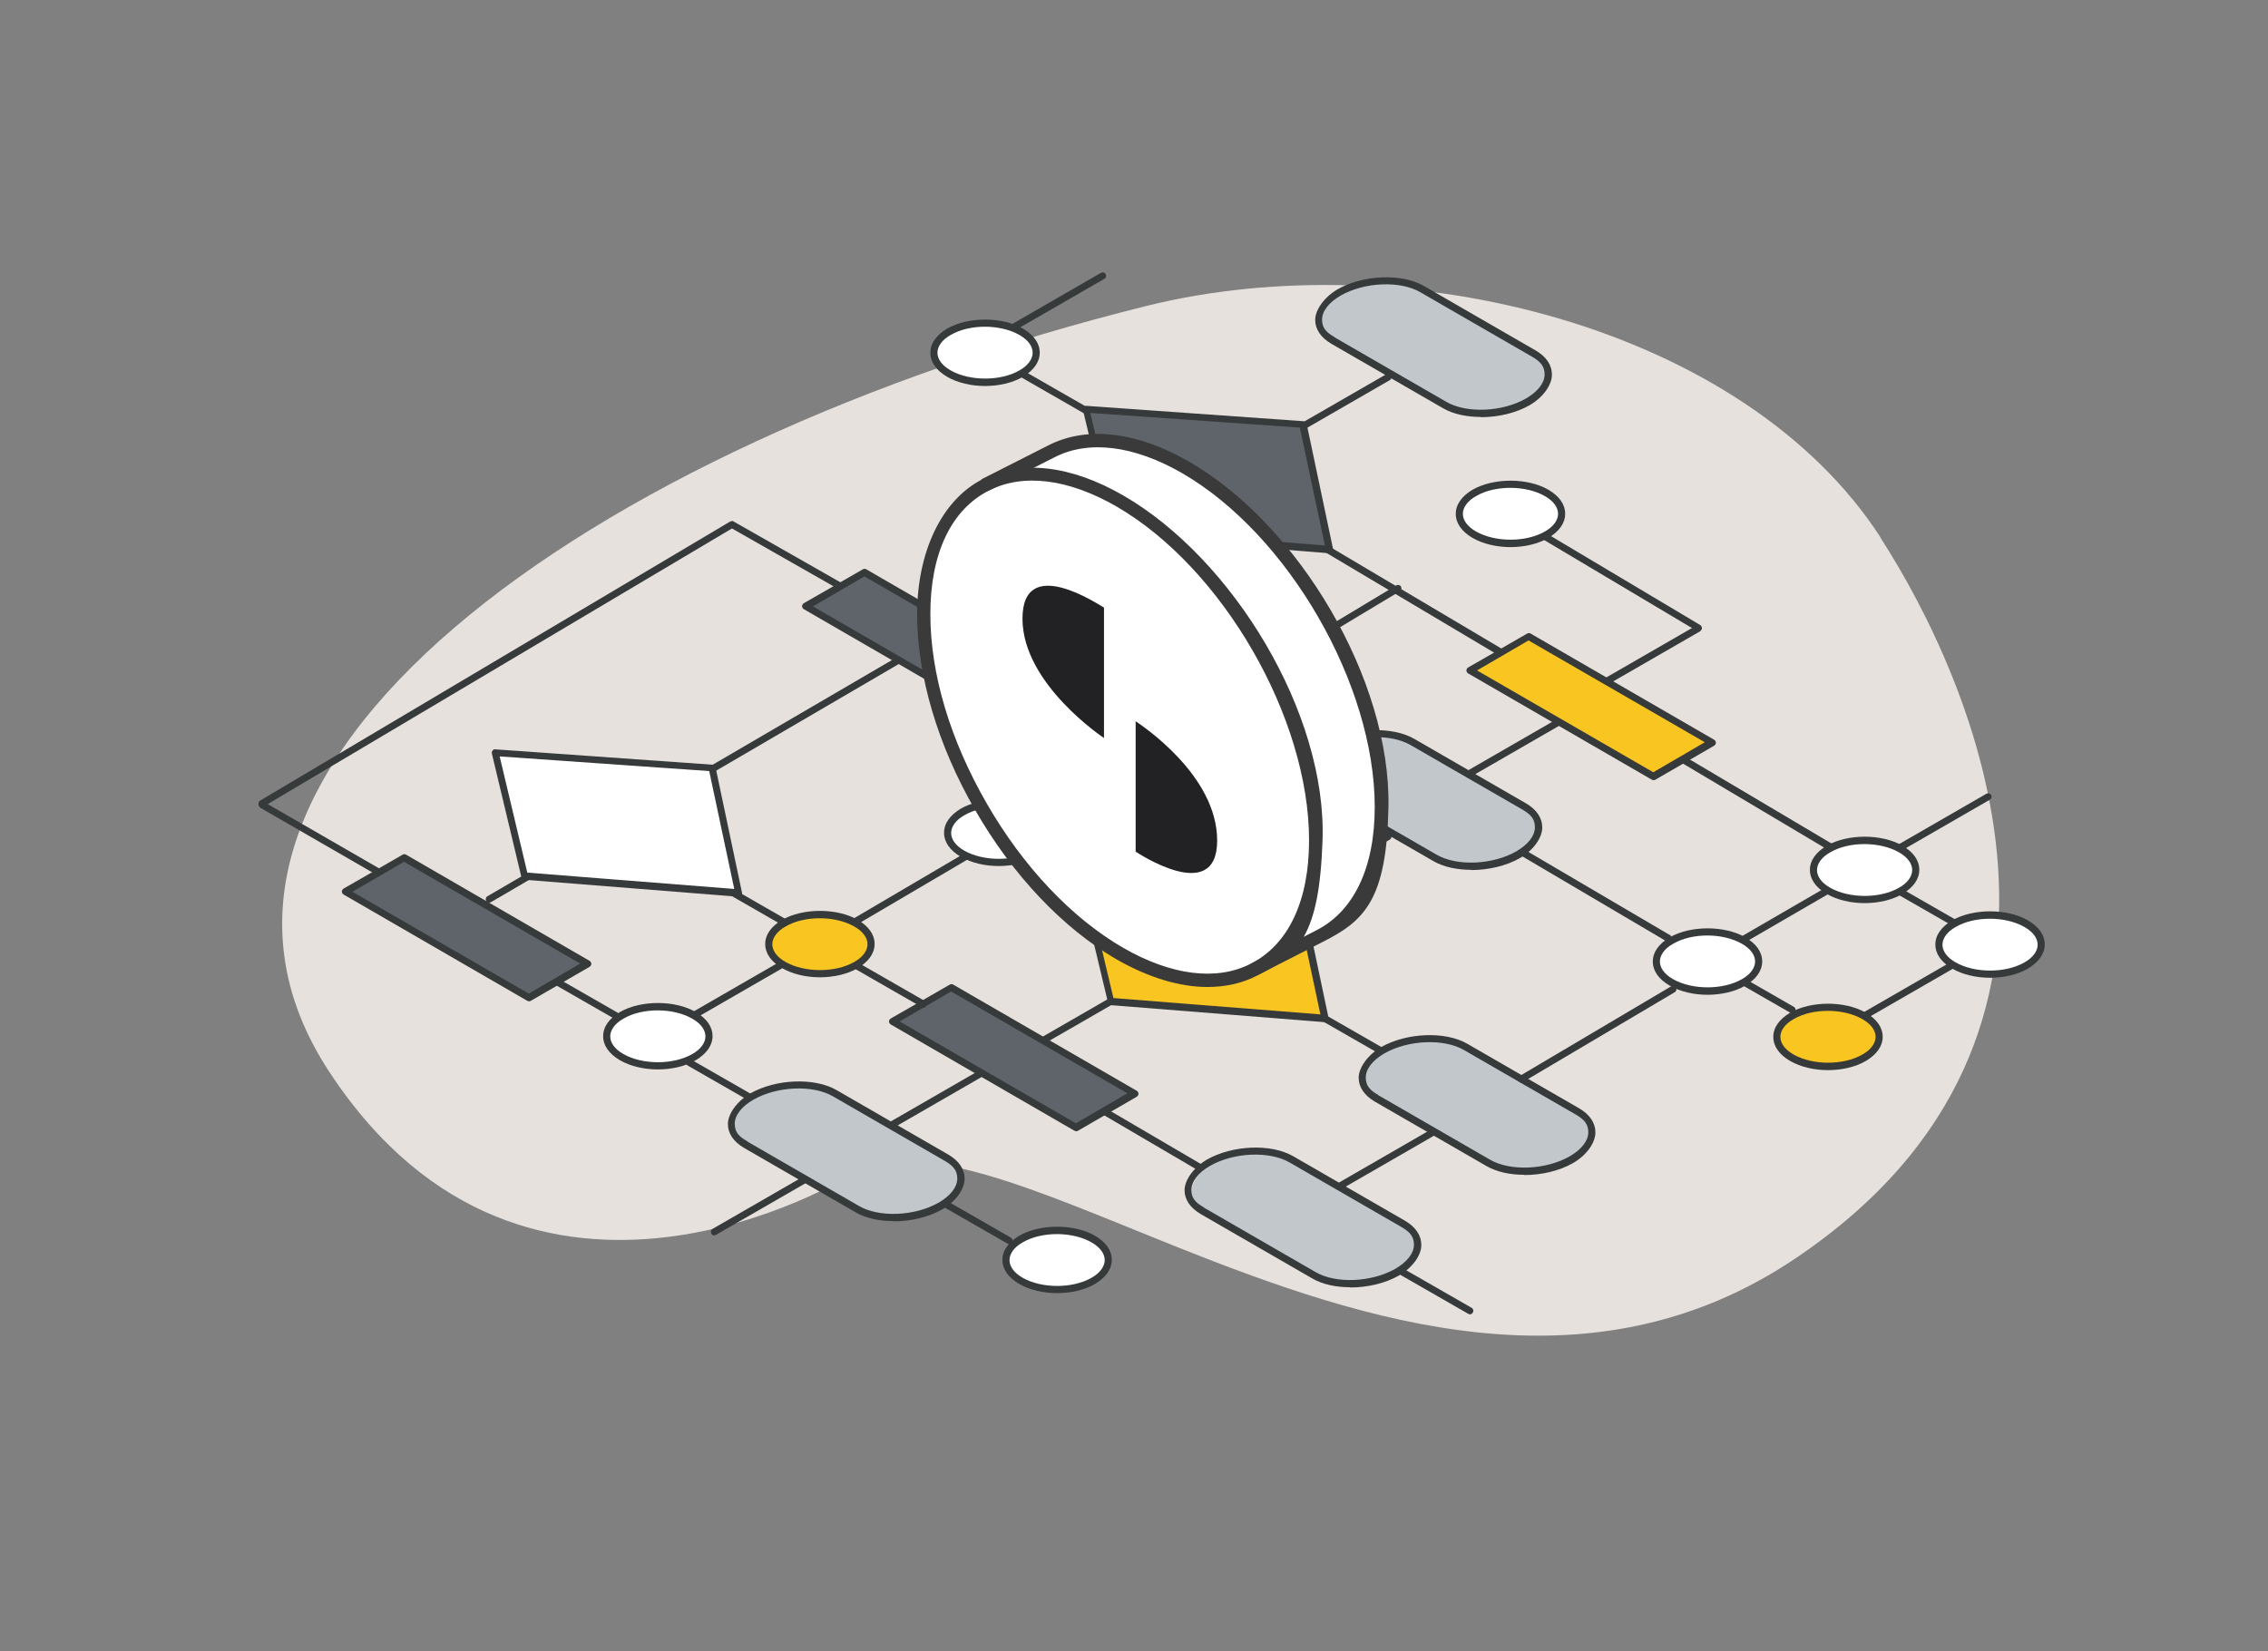 <?xml version="1.0" encoding="UTF-8"?>
<svg xmlns="http://www.w3.org/2000/svg" version="1.1" viewBox="0 0 960 699">
  <rect x="0" y="0" width="960" height="699" fill="#808080" stroke="none"/>
  <defs>
    <style>
      .cls-1 {
        fill: #c2c7cc;
      }

      .cls-2 {
        fill: #e7e1dd;
      }

      .cls-3 {
        fill: #3a3a3a;
      }

      .cls-4 {
        fill: #222123;
      }

      .cls-5 {
        fill: #fff;
      }

      .cls-6 {
        fill: #373a3a;
      }

      .cls-7 {
        fill: #f9c521;
      }

      .cls-8 {
        fill: #5f646b;
      }
    </style>
  </defs>
  <!-- Generator: Adobe Illustrator 28.6.0, SVG Export Plug-In . SVG Version: 1.2.0 Build 709)  -->
  <g>
    <g id="Ebene_1">
      <path class="cls-2" d="M795.9,227.5c38.9,60.2,105.8,209.5-35.5,304.9-87.3,59.1-183.3,26.9-262.1-4.5-60-24-110-47.5-138.5-30.4,0,0-135.9,84.6-220.3-43.6C55.1,325.9,249.7,188,485.3,129.5c109.7-27.2,253.1,9,310.7,98"/>
      <g>
        <path class="cls-6" d="M441.5,442c-.5,0-1-.3-1.3-.8-.4-.7-.2-1.6.5-2l28.8-16.6c.7-.4,1.6-.2,2,.5s.2,1.6-.5,2l-28.8,16.6c-.2.1-.5.2-.7.2h0Z"/>
        <path class="cls-6" d="M377,478c-.5,0-1-.3-1.3-.8-.4-.7-.2-1.6.5-2l38.5-22.2c.7-.4,1.6-.2,2,.5s.2,1.6-.5,2l-38.5,22.2c-.2.1-.5.2-.7.2h0Z"/>
        <path class="cls-6" d="M302.4,523c-.5,0-1-.3-1.3-.8-.4-.7-.2-1.6.5-2l38.5-22.2c.7-.4,1.6-.2,2,.5s.2,1.6-.5,2l-38.5,22.2c-.2.1-.5.2-.7.2h0Z"/>
        <path class="cls-6" d="M803.1,361c-.5,0-1-.3-1.3-.8-.4-.7-.2-1.6.5-2l38.5-22.2c.7-.4,1.6-.2,2,.5s.2,1.6-.5,2l-38.5,22.2c-.2.1-.5.2-.7.2h0Z"/>
        <path class="cls-6" d="M428.3,140.5c-.5,0-1-.3-1.3-.8-.4-.7-.2-1.6.5-2l38.5-22.2c.7-.4,1.6-.2,2,.5s.2,1.6-.5,2l-38.5,22.2c-.2.1-.5.2-.7.2h0Z"/>
        <path class="cls-6" d="M549.1,183.4c-.5,0-1-.3-1.3-.8-.4-.7-.2-1.6.5-2l38.5-22.2c.7-.4,1.6-.2,2,.5s.2,1.6-.5,2l-38.5,22.2c-.2.1-.5.2-.7.2h0Z"/>
        <path class="cls-6" d="M291.7,432.5c-.5,0-1-.3-1.3-.8-.4-.7-.2-1.6.5-2l38.5-22.2c.7-.4,1.6-.2,2,.5s.2,1.6-.5,2l-38.5,22.2c-.2.1-.5.2-.7.2h0Z"/>
        <path class="cls-6" d="M362.3,391.5c-.5,0-1-.3-1.3-.8-.4-.7-.2-1.6.5-2l46.1-27.1c.7-.4,1.6-.2,2,.5s.2,1.6-.5,2l-46.1,27.1c-.2.1-.5.2-.7.2h0Z"/>
        <path class="cls-6" d="M537.4,283.3c-.5,0-1-.3-1.3-.8-.4-.7-.2-1.6.5-2l54.4-32.7c.7-.4,1.6-.2,2,.5s.2,1.6-.5,2l-54.4,32.7c-.2.1-.5.2-.7.2h0Z"/>
        <path class="cls-6" d="M207.1,382.2c-.5,0-1-.3-1.3-.8-.4-.7-.2-1.6.5-2l220.4-128.7c.7-.4,1.6-.2,2,.5s.2,1.6-.5,2l-220.4,128.7c-.2.1-.5.2-.7.2h0Z"/>
        <path class="cls-6" d="M110.9,341.7c-.5,0-1-.3-1.3-.8-.4-.7-.2-1.6.5-2l198.9-118.1c.7-.4,1.6-.2,2,.5s.2,1.6-.5,2l-198.9,118.1c-.2.1-.5.2-.7.2h0Z"/>
        <path class="cls-6" d="M320.1,467.5c-.3,0-.5,0-.7-.2l-28.4-16.3c-.7-.4-1-1.3-.5-2,.4-.7,1.3-1,2-.5l28.4,16.3c.7.4,1,1.3.5,2-.3.5-.8.8-1.3.8h0Z"/>
        <path class="cls-6" d="M587.2,447.8c-.3,0-.5,0-.7-.2l-28.4-16.3c-.7-.4-1-1.3-.5-2,.4-.7,1.3-1,2-.5l28.4,16.3c.7.4,1,1.3.5,2-.3.5-.8.8-1.3.8h0Z"/>
        <path class="cls-6" d="M427.1,526.6c-.3,0-.5,0-.7-.2l-28.4-16.3c-.7-.4-1-1.3-.5-2,.4-.7,1.3-1,2-.5l28.4,16.3c.7.4,1,1.3.5,2-.3.5-.8.8-1.3.8h0Z"/>
        <path class="cls-6" d="M356,249.8c-.3,0-.5,0-.7-.2l-46-26.2c-.7-.4-1-1.3-.5-2,.4-.7,1.3-1,2-.5l46,26.2c.7.4,1,1.3.5,2-.3.5-.8.8-1.3.8h0Z"/>
        <path class="cls-6" d="M459.4,175.1c-.3,0-.5,0-.7-.2l-28.4-16.3c-.7-.4-1-1.3-.5-2,.4-.7,1.3-1,2-.5l28.4,16.3c.7.4,1,1.3.5,2-.3.5-.8.8-1.3.8h0Z"/>
        <path class="cls-6" d="M331.5,391.6c-.3,0-.5,0-.7-.2l-28.4-16.3c-.7-.4-1-1.3-.5-2,.4-.7,1.3-1,2-.5l28.4,16.3c.7.4,1,1.3.5,2-.3.5-.8.8-1.3.8h0Z"/>
        <path class="cls-6" d="M507.8,495.6c-.3,0-.5,0-.7-.2l-40.1-23.5c-.7-.4-1-1.3-.5-2,.4-.7,1.3-1,2-.5l40.1,23.5c.7.4,1,1.3.5,2-.3.5-.8.8-1.3.8h0Z"/>
        <path class="cls-6" d="M264.5,433.6c-.3,0-.5,0-.7-.2l-28.4-16.3c-.7-.4-1-1.3-.5-2,.4-.7,1.3-1,2-.5l28.4,16.3c.7.4,1,1.3.5,2-.3.5-.8.8-1.3.8h0Z"/>
        <path class="cls-6" d="M159.7,370.3c-.3,0-.5,0-.7-.2l-48.7-28.1c-.7-.4-1-1.3-.5-2,.4-.7,1.3-1,2-.5l48.7,28.1c.7.4,1,1.3.5,2-.3.5-.8.8-1.3.8h0Z"/>
        <path class="cls-6" d="M715,412.5c-.5,0-1-.3-1.3-.8-.4-.7-.2-1.6.5-2l61.9-35.9c.7-.4,1.6-.2,2,.5s.2,1.6-.5,2l-61.9,35.9c-.2.1-.5.2-.7.2h0Z"/>
        <path class="cls-6" d="M787.2,432.7c-.5,0-1-.3-1.3-.8-.4-.7-.2-1.6.5-2l38.5-22.2c.7-.4,1.6-.2,2,.5s.2,1.6-.5,2l-38.5,22.2c-.2.1-.5.2-.7.2h0Z"/>
        <path class="cls-6" d="M826.8,391.9c-.3,0-.5,0-.7-.2l-28.4-16.3c-.7-.4-1-1.3-.5-2,.4-.7,1.3-1,2-.5l28.4,16.3c.7.4,1,1.3.5,2-.3.5-.8.8-1.3.8h0Z"/>
        <path class="cls-6" d="M758.5,428.9c-.3,0-.5,0-.7-.2l-28.4-16.3c-.7-.4-1-1.3-.5-2,.4-.7,1.3-1,2-.5l28.4,16.3c.7.4,1,1.3.5,2-.3.5-.8.8-1.3.8h0Z"/>
        <path class="cls-6" d="M621.5,329.3c-.5,0-1-.3-1.3-.8-.4-.7-.2-1.6.5-2l38.5-22.2c.7-.4,1.6-.2,2,.5s.2,1.6-.5,2l-38.5,22.2c-.2.1-.5.2-.7.2h0Z"/>
        <path class="cls-6" d="M680.3,289.8c-.5,0-1-.3-1.3-.8-.4-.7-.2-1.6.5-2l38.5-22.2c.7-.4,1.6-.2,2,.5s.2,1.6-.5,2l-38.5,22.2c-.2.1-.5.2-.7.2h0Z"/>
        <path class="cls-6" d="M549.1,377.9c-.5,0-1-.3-1.3-.8-.4-.7-.2-1.6.5-2l38.5-22.2c.7-.4,1.6-.2,2,.5s.2,1.6-.5,2l-38.5,22.2c-.2.1-.5.2-.7.2h0Z"/>
        <path class="cls-6" d="M567.7,503.3c-.5,0-1-.3-1.3-.8-.4-.7-.2-1.6.5-2l38.5-22.2c.7-.4,1.6-.2,2,.5s.2,1.6-.5,2l-38.5,22.2c-.2.1-.5.2-.7.2h0Z"/>
        <path class="cls-6" d="M705.8,398.5c-.3,0-.5,0-.7-.2l-62.6-36.9c-.7-.4-1-1.3-.5-2,.4-.7,1.3-1,2-.5l63.3,37.2c.5,1.5-.4,2.4-1.4,2.4h0Z"/>
        <path class="cls-6" d="M634.2,277.1c-.3,0-.5,0-.7-.2l-107.8-64.1c-.7-.4-1-1.3-.5-2,.4-.7,1.3-1,2-.5l108.6,64.4c0-.2,2.3,2.4-1.4,2.4h-.1Z"/>
        <path class="cls-6" d="M718.3,266.9c-.3,0-.5,0-.7-.2l-64-38.1c-.7-.4-1-1.3-.5-2,.4-.7,1.3-1,2-.5l64.6,38.5c0-.2,2.3,2.4-1.4,2.4h0Z"/>
        <path class="cls-6" d="M775.4,360.5c-.3,0-.5,0-.7-.2l-107.8-64.1c-.7-.4-1-1.3-.5-2,.4-.7,1.3-1,2-.5l108.6,64.4c0-.2,2.3,2.4-1.4,2.4h-.1Z"/>
      </g>
      <path class="cls-5" d="M294.5,429.8c-8.5-4.9-22.1-4.9-30.6,0s-8.5,12.9,0,17.7c8.5,4.9,22.1,4.9,30.6,0,8.5-4.9,8.5-12.9,0-17.7Z"/>
      <path class="cls-5" d="M737.1,398.2c-8.5-4.9-22.1-4.9-30.6,0s-8.5,12.9,0,17.7c8.5,4.9,22.1,4.9,30.6,0s8.5-12.9,0-17.7Z"/>
      <path class="cls-5" d="M804.6,359.4c-8.5-4.9-22.1-4.9-30.6,0s-8.5,12.9,0,17.7c8.5,4.9,22.1,4.9,30.6,0s8.5-12.9,0-17.7Z"/>
      <path class="cls-7" d="M789.2,430c-8.5-4.9-22.1-4.9-30.6,0s-8.5,12.9,0,17.7c8.5,4.9,22.1,4.9,30.6,0,8.5-4.9,8.5-12.9,0-17.7Z"/>
      <path class="cls-5" d="M857.8,391.1c-8.5-4.9-22.1-4.9-30.6,0s-8.5,12.9,0,17.7c8.5,4.9,22.1,4.9,30.6,0s8.5-12.9,0-17.7Z"/>
      <path class="cls-5" d="M462.9,524.5c-8.5-4.9-22.1-4.9-30.6,0-8.5,4.9-8.5,12.9,0,17.7,8.5,4.9,22.1,4.9,30.6,0s8.5-12.9,0-17.7h0Z"/>
      <path class="cls-7" d="M362.4,390.9c-8.5-4.9-22.1-4.9-30.6,0-8.5,4.9-8.5,12.9,0,17.7,8.5,4.9,22.1,4.9,30.6,0s8.5-12.9,0-17.7Z"/>
      <path class="cls-5" d="M438.1,343.7c-8.5-4.9-22.1-4.9-30.6,0s-8.5,12.9,0,17.7c8.5,4.9,22.1,4.9,30.6,0s8.5-12.9,0-17.7Z"/>
      <path class="cls-5" d="M654.9,208.7c-8.5-4.9-22.1-4.9-30.6,0s-8.5,12.9,0,17.7c8.5,4.9,22.1,4.9,30.6,0s8.5-12.9,0-17.7Z"/>
      <path class="cls-1" d="M641.6,362.7c10.4-6,11.5-15.1,2.6-20.3l-47.3-27.3c-9-5.2-24.8-4.6-35.2,1.4-10.4,6-11.5,15.1-2.6,20.3l47.3,27.3c9,5.2,24.8,4.6,35.2-1.4Z"/>
      <path class="cls-1" d="M665.1,490.7c10.4-6,11.5-15.1,2.6-20.3l-47.3-27.3c-9-5.2-24.8-4.6-35.2,1.4s-11.5,15.1-2.6,20.3l47.3,27.3c9,5.2,24.8,4.6,35.2-1.4Z"/>
      <path class="cls-1" d="M593,539c10.4-6,11.5-15.1,2.6-20.3l-47.3-27.3c-9-5.2-24.8-4.6-35.2,1.4s-11.5,15.1-2.6,20.3l47.3,27.3c9,5.2,24.8,4.6,35.2-1.4Z"/>
      <path class="cls-1" d="M398.1,510.9c10.4-6,11.5-15.1,2.6-20.3l-47.3-27.3c-9-5.2-24.8-4.6-35.2,1.4s-11.5,15.1-2.6,20.3l47.3,27.3c9,5.2,24.8,4.6,35.2-1.4Z"/>
      <polygon class="cls-8" points="354.9 249.1 341.8 256.7 419.6 301.5 444.5 287.1 366.8 242.3 354.9 249.1"/>
      <polygon class="cls-7" points="635.5 276.2 622.5 283.7 700.1 328.6 725.1 314.2 647.4 269.3 635.5 276.2"/>
      <polygon class="cls-8" points="391.2 424.9 378.1 432.4 455.9 477.3 480.8 462.9 403.1 418.1 391.2 424.9"/>
      <polygon class="cls-8" points="159.2 368.7 146.1 376.3 223.9 421.2 248.8 406.8 171 361.9 159.2 368.7"/>
      <polygon class="cls-7" points="456.7 371.6 469.2 423.9 559.8 431.1 548.5 378.1 456.7 371.6"/>
      <polygon class="cls-5" points="209.4 318.6 221.9 370.9 312.5 378.1 301.3 325.1 209.4 318.6"/>
      <path class="cls-6" d="M560.9,432.7h0l-90.6-7.2c-.6,0-1.2-.5-1.3-1.1l-12.5-52.3c-.1-.5,0-1,.3-1.3.3-.4.8-.6,1.2-.5l91.8,6.5c.7,0,1.2.5,1.4,1.2l11.2,53.1c0,.5,0,.9-.3,1.3-.3.3-.7.5-1.1.5h-.1ZM471.5,422.5l87.4,6.9-10.6-49.9-88.7-6.2,11.7,49.2h.1Z"/>
      <path class="cls-6" d="M312.7,379.6h-.1l-90.6-7.2c-.6,0-1.2-.5-1.3-1.1l-12.5-52.3c-.1-.5,0-1,.3-1.3.3-.4.8-.6,1.2-.5l91.8,6.5c.7,0,1.2.5,1.4,1.2l11.2,53.1c0,.5,0,.9-.3,1.3-.3.3-.7.5-1.1.5h0ZM223.4,369.4l87.4,6.9-10.6-49.9-88.7-6.2,11.7,49.2h.1Z"/>
      <polygon class="cls-8" points="459.6 173.2 472 225.5 562.6 232.7 551.4 179.8 459.6 173.2"/>
      <path class="cls-6" d="M562.8,234.2h0l-90.6-7.2c-.6,0-1.2-.5-1.3-1.1l-12.5-52.3c-.1-.5,0-1,.3-1.3.3-.4.8-.6,1.2-.5l91.8,6.5c.7,0,1.2.5,1.4,1.2l11.2,53.1c0,.5,0,.9-.3,1.3-.3.3-.7.5-1.1.5h-.1ZM473.4,224l87.4,6.9-10.6-49.9-88.7-6.2,11.7,49.2h.1Z"/>
      <path class="cls-6" d="M455.5,478.8c-.3,0-.5,0-.8-.2l-77.6-44.9c-.5-.3-.8-.8-.8-1.3s.3-1,.8-1.3l13.1-7.5.8,1.3-.8-1.3,11.8-6.8c.5-.3,1-.3,1.5,0l77.6,44.9c.5.3.8.8.8,1.3s-.3,1-.8,1.3l-24.9,14.4c-.2.1-.5.2-.8.2h.1ZM380.8,432.4l74.6,43.1,21.8-12.7-74.6-43.1-21.8,12.7Z"/>
      <path class="cls-6" d="M378.2,516.9c-6,0-11.7-1.2-16-3.7l-47.3-27.3c-4.4-2.6-6.8-6.1-6.8-10.1s3.5-9.4,9.4-12.9c10.8-6.2,27.3-6.9,36.7-1.4l47.3,27.3c4.4,2.6,6.8,6.1,6.8,10.2s-3.4,9.4-9.4,12.9c-5.9,3.4-13.5,5.1-20.7,5.1h0ZM316.3,483.2l47.3,27.3c8.6,5,23.7,4.3,33.7-1.4,5-2.9,7.9-6.6,7.9-10.2s-1.9-5.5-5.3-7.5l-47.3-27.3c-8.6-5-23.7-4.3-33.7,1.4-5,2.9-7.9,6.6-7.9,10.2s1.9,5.5,5.3,7.4h0Z"/>
      <path class="cls-6" d="M390.8,426.5c-.3,0-.5,0-.7-.2l-28.4-16.3c-.7-.4-1-1.3-.5-2,.4-.7,1.3-1,2-.5l28.4,16.3c.7.4,1,1.3.5,2-.3.5-.8.8-1.3.8h0Z"/>
      <path class="cls-6" d="M622.1,556.3c-.3,0-.5,0-.7-.2l-28.4-16.3c-.7-.4-1-1.3-.5-2,.4-.7,1.3-1,2-.5l28.4,16.3c.7.4,1,1.3.5,2-.3.5-.8.8-1.3.8h0Z"/>
      <path class="cls-6" d="M644,458.3c-.5,0-1-.3-1.3-.8-.4-.7-.2-1.6.5-2l64.2-38c.7-.4,1.6-.2,2,.5s.2,1.6-.5,2l-64.2,38c-.2.1-.5.2-.7.2h0Z"/>
      <path class="cls-6" d="M645.2,497.3c-6,0-11.7-1.2-16-3.7l-47.3-27.3c-4.4-2.6-6.8-6.1-6.8-10.1s3.5-9.4,9.4-12.9c10.8-6.2,27.3-6.9,36.7-1.4l47.3,27.3c4.4,2.6,6.8,6.1,6.8,10.2s-3.4,9.4-9.4,12.9c-5.9,3.4-13.5,5.1-20.7,5.1h0ZM583.4,463.6l47.3,27.3c8.6,5,23.7,4.3,33.7-1.4,5-2.9,7.9-6.6,7.9-10.2s-1.9-5.5-5.3-7.5l-47.3-27.3c-8.6-5-23.7-4.3-33.7,1.4-5,2.9-7.9,6.6-7.9,10.2s1.9,5.5,5.3,7.4h0Z"/>
      <g>
        <path class="cls-1" d="M646.7,170.1c10.4-6,11.5-15.1,2.6-20.3l-47.3-27.3c-9-5.2-24.8-4.6-35.2,1.4-10.4,6-11.5,15.1-2.6,20.3l47.3,27.3c9,5.2,24.8,4.6,35.2-1.4h0Z"/>
        <path class="cls-6" d="M626.8,176.5c-6,0-11.7-1.2-16-3.7l-47.3-27.3c-4.4-2.6-6.8-6.1-6.8-10.1s3.5-9.4,9.4-12.9c10.8-6.2,27.3-6.9,36.7-1.4l47.3,27.3c4.4,2.6,6.8,6.1,6.8,10.2s-3.4,9.4-9.4,12.9c-5.9,3.4-13.5,5.1-20.7,5.1h0ZM564.9,142.8l47.3,27.3c8.6,5,23.7,4.3,33.7-1.4,5-2.9,7.9-6.6,7.9-10.2s-1.9-5.5-5.3-7.5l-47.3-27.3c-8.6-5-23.7-4.3-33.7,1.4-5,2.9-7.9,6.6-7.9,10.2s1.9,5.5,5.3,7.4h0Z"/>
      </g>
      <path class="cls-6" d="M571.5,544.9c-6,0-11.7-1.2-16-3.7l-47.3-27.3c-4.4-2.6-6.8-6.1-6.8-10.1s3.5-9.4,9.4-12.9c10.8-6.2,27.3-6.9,36.7-1.4l47.3,27.3c4.4,2.6,6.8,6.1,6.8,10.2s-3.4,9.4-9.4,12.9c-5.9,3.4-13.5,5.1-20.7,5.1h0ZM509.6,511.2l47.3,27.3c8.6,5,23.7,4.3,33.7-1.4,5-2.9,7.9-6.6,7.9-10.2s-1.9-5.5-5.3-7.5l-47.3-27.3c-8.6-5-23.7-4.3-33.7,1.4-5,2.9-7.9,6.6-7.9,10.2s1.9,5.5,5.3,7.4h0Z"/>
      <path class="cls-6" d="M456.8,372.4c-.3,0-.5,0-.7-.2l-32.4-18.6c-.7-.4-1-1.3-.5-2,.4-.7,1.3-1,2-.5l32.4,18.6c.7.4,1,1.3.5,2-.3.5-.8.8-1.3.8h0Z"/>
      <path class="cls-6" d="M223.9,423.8c-.3,0-.5,0-.8-.2l-77.6-44.9c-.5-.3-.8-.8-.8-1.3s.3-1,.8-1.3l13.1-7.5.8,1.3-.8-1.3,11.8-6.8c.5-.3,1-.3,1.5,0l77.6,44.9c.5.3.8.8.8,1.3s-.3,1-.8,1.3l-24.9,14.4c-.2.1-.5.2-.8.2h.1ZM149.2,377.5l74.6,43.1,21.8-12.7-74.6-43.1-21.8,12.7Z"/>
      <path class="cls-6" d="M418.7,303c-.3,0-.5,0-.8-.2l-77.6-44.9c-.5-.3-.8-.8-.8-1.3s.3-1,.8-1.3l13.1-7.5.8,1.3-.8-1.3,11.8-6.8c.5-.3,1-.3,1.5,0l77.6,44.9c.5.3.8.8.8,1.3s-.3,1-.8,1.3l-24.9,14.4c-.2.1-.5.2-.8.2h.1ZM344.1,256.7l74.6,43.1,21.8-12.7-74.6-43.1-21.8,12.7h0Z"/>
      <path class="cls-6" d="M506.7,285c-.3,0-.5,0-.7-.2l-28.4-16.3c-.7-.4-1-1.3-.5-2,.4-.7,1.3-1,2-.5l28.4,16.3c.7.4,1,1.3.5,2-.3.5-.8.8-1.3.8h0Z"/>
      <path class="cls-6" d="M347.1,413.7c-5.8,0-11.6-1.3-16.1-3.9-4.6-2.7-7.1-6.2-7.1-10.2s2.6-7.5,7.1-10.2c8.9-5.1,23.3-5.1,32.1,0,4.6,2.7,7.1,6.2,7.1,10.2s-2.6,7.5-7.1,10.2c-4.4,2.6-10.3,3.9-16.1,3.9h.1ZM347.1,388.7c-5.3,0-10.5,1.1-14.6,3.5-3.6,2-5.6,4.8-5.6,7.5s1.9,5.4,5.6,7.5c8.1,4.6,21.1,4.6,29.1,0,3.6-2,5.6-4.8,5.6-7.5s-1.9-5.4-5.6-7.5c-4-2.3-9.3-3.5-14.6-3.5h.1Z"/>
      <path class="cls-6" d="M451.5,236.3c-.5,0-1-.3-1.3-.8-.4-.7-.2-1.6.5-2l38.5-22.2c.7-.4,1.6-.2,2,.5s.2,1.6-.5,2l-38.5,22.2c-.2.1-.5.2-.7.2h0Z"/>
      <path class="cls-6" d="M639.4,231.6c-5.8,0-11.6-1.3-16.1-3.9-4.6-2.7-7.1-6.2-7.1-10.2s2.6-7.5,7.1-10.2c8.9-5.1,23.3-5.1,32.1,0,4.6,2.7,7.1,6.2,7.1,10.2s-2.6,7.5-7.1,10.2c-4.4,2.6-10.3,3.9-16.1,3.9h.1ZM639.4,206.5c-5.3,0-10.5,1.1-14.6,3.5-3.6,2-5.6,4.8-5.6,7.5s1.9,5.4,5.6,7.5c8.1,4.6,21.1,4.6,29.1,0,3.6-2,5.6-4.8,5.6-7.5s-1.9-5.4-5.6-7.5c-4-2.3-9.3-3.5-14.6-3.5h.1Z"/>
      <path class="cls-5" d="M432.5,140.5c-8.5-4.9-22.1-4.9-30.6,0s-8.5,12.9,0,17.7c8.5,4.9,22.1,4.9,30.6,0s8.5-12.9,0-17.7Z"/>
      <path class="cls-6" d="M417,163.4c-5.8,0-11.6-1.3-16.1-3.9-4.6-2.7-7.1-6.2-7.1-10.2s2.6-7.5,7.1-10.2c8.9-5.1,23.3-5.1,32.1,0,4.6,2.7,7.1,6.2,7.1,10.2s-2.6,7.5-7.1,10.2c-4.4,2.6-10.3,3.9-16.1,3.9h.1ZM417,138.3c-5.3,0-10.5,1.1-14.6,3.5-3.6,2-5.6,4.8-5.6,7.5s1.9,5.4,5.6,7.5c8.1,4.6,21.1,4.6,29.1,0,3.6-2,5.6-4.8,5.6-7.5s-1.9-5.4-5.6-7.5c-4-2.3-9.3-3.5-14.6-3.5h.1Z"/>
      <path class="cls-6" d="M422.8,366.6c-5.8,0-11.6-1.3-16.1-3.9-4.6-2.7-7.1-6.2-7.1-10.2s2.6-7.5,7.1-10.2c8.9-5.1,23.3-5.1,32.1,0,4.6,2.7,7.1,6.2,7.1,10.2s-2.6,7.5-7.1,10.2c-4.4,2.6-10.3,3.9-16.1,3.9h.1ZM422.8,341.6c-5.3,0-10.5,1.1-14.6,3.5-3.6,2-5.6,4.8-5.6,7.5s1.9,5.4,5.6,7.5c8.1,4.6,21.1,4.6,29.1,0,3.6-2,5.6-4.8,5.6-7.5s-1.9-5.4-5.6-7.5c-4-2.3-9.3-3.5-14.6-3.5h.1Z"/>
      <path class="cls-6" d="M789.3,382.3c-5.8,0-11.6-1.3-16.1-3.9-4.6-2.7-7.1-6.2-7.1-10.2s2.6-7.5,7.1-10.2c8.9-5.1,23.3-5.1,32.1,0,4.6,2.7,7.1,6.2,7.1,10.2s-2.6,7.5-7.1,10.2c-4.4,2.6-10.3,3.9-16.1,3.9h.1ZM789.3,357.3c-5.3,0-10.5,1.1-14.6,3.5-3.6,2-5.6,4.8-5.6,7.5s1.9,5.4,5.6,7.5c8.1,4.6,21.1,4.6,29.1,0,3.6-2,5.6-4.8,5.6-7.5s-1.9-5.4-5.6-7.5c-4-2.3-9.3-3.5-14.6-3.5h.1Z"/>
      <path class="cls-6" d="M278.5,452.7c-5.8,0-11.6-1.3-16.1-3.9-4.6-2.7-7.1-6.2-7.1-10.2s2.6-7.5,7.1-10.2c8.9-5.1,23.3-5.1,32.1,0,4.6,2.7,7.1,6.2,7.1,10.2s-2.6,7.5-7.1,10.2c-4.4,2.6-10.3,3.9-16.1,3.9h.1ZM278.5,427.7c-5.3,0-10.5,1.1-14.6,3.5-3.6,2-5.6,4.8-5.6,7.5s1.9,5.4,5.6,7.5c8.1,4.6,21.1,4.6,29.1,0,3.6-2,5.6-4.8,5.6-7.5s-1.9-5.4-5.6-7.5c-4-2.3-9.3-3.5-14.6-3.5h.1Z"/>
      <path class="cls-6" d="M842.4,413.9c-5.8,0-11.6-1.3-16.1-3.9-4.6-2.7-7.1-6.2-7.1-10.2s2.6-7.5,7.1-10.2c8.9-5.1,23.3-5.1,32.1,0,4.6,2.7,7.1,6.2,7.1,10.2s-2.6,7.5-7.1,10.2c-4.4,2.6-10.3,3.9-16.1,3.9h.1ZM842.4,388.9c-5.3,0-10.5,1.1-14.6,3.5-3.6,2-5.6,4.8-5.6,7.5s1.9,5.4,5.6,7.5c8.1,4.6,21.1,4.6,29.1,0,3.6-2,5.6-4.8,5.6-7.5s-1.9-5.4-5.6-7.5c-4-2.3-9.3-3.5-14.6-3.5h.1Z"/>
      <path class="cls-6" d="M773.8,453c-5.8,0-11.6-1.3-16.1-3.9-4.6-2.7-7.1-6.2-7.1-10.2s2.6-7.5,7.1-10.2c8.9-5.1,23.3-5.1,32.1,0,4.6,2.7,7.1,6.2,7.1,10.2s-2.6,7.5-7.1,10.2c-4.4,2.6-10.3,3.9-16.1,3.9h.1ZM773.8,427.9c-5.3,0-10.5,1.1-14.6,3.5-3.6,2-5.6,4.8-5.6,7.5s1.9,5.4,5.6,7.5c8.1,4.6,21.1,4.6,29.1,0,3.6-2,5.6-4.8,5.6-7.5s-1.9-5.4-5.6-7.5c-4-2.3-9.3-3.5-14.6-3.5h.1Z"/>
      <path class="cls-6" d="M447.5,547.4c-5.8,0-11.6-1.3-16.1-3.9-4.6-2.7-7.1-6.2-7.1-10.2s2.6-7.5,7.1-10.2c8.9-5.1,23.3-5.1,32.1,0,4.6,2.7,7.1,6.2,7.1,10.2s-2.6,7.5-7.1,10.2c-4.4,2.6-10.3,3.9-16.1,3.9h.1ZM447.5,522.4c-5.3,0-10.5,1.1-14.6,3.5-3.6,2-5.6,4.8-5.6,7.5s1.9,5.4,5.6,7.5c8.1,4.6,21.1,4.6,29.1,0,3.6-2,5.6-4.8,5.6-7.5s-1.9-5.4-5.6-7.5c-4-2.3-9.3-3.5-14.6-3.5h.1Z"/>
      <path class="cls-6" d="M699.9,330.2c-.3,0-.5,0-.8-.2l-77.6-44.9c-.5-.3-.8-.8-.8-1.3s.3-1,.8-1.3l13.1-7.5.8,1.3-.8-1.3,11.8-6.8c.5-.3,1-.3,1.5,0l77.6,44.9c.5.3.8.8.8,1.3s-.3,1-.8,1.3l-24.9,14.4c-.2.1-.5.2-.8.2h.1ZM625.2,283.8l74.6,43.1,21.8-12.7-74.6-43.1-21.8,12.7Z"/>
      <path class="cls-6" d="M622.7,368.2c-6,0-11.7-1.2-16-3.7l-47.3-27.3c-4.4-2.6-6.8-6.1-6.8-10.1s3.5-9.4,9.4-12.9c10.8-6.2,27.3-6.9,36.7-1.4l47.3,27.3c4.4,2.6,6.8,6.1,6.8,10.2s-3.4,9.4-9.4,12.9c-5.9,3.4-13.5,5.1-20.7,5.1h0ZM560.8,334.5l47.3,27.3c8.6,5,23.7,4.3,33.7-1.4,5-2.9,7.9-6.6,7.9-10.2s-1.9-5.5-5.3-7.5l-47.3-27.3c-8.6-5-23.7-4.3-33.7,1.4-5,2.9-7.9,6.6-7.9,10.2s1.9,5.5,5.3,7.4h0Z"/>
      <path class="cls-6" d="M564.6,318.8c-.3,0-.5,0-.7-.2l-28.4-16.3c-.7-.4-1-1.3-.5-2,.4-.7,1.3-1,2-.5l28.4,16.3c.7.4,1,1.3.5,2-.3.5-.8.8-1.3.8h0Z"/>
      <path class="cls-6" d="M522.9,304c-5.8,0-11.6-1.3-16.1-3.9-4.6-2.7-7.1-6.2-7.1-10.2s2.6-7.5,7.1-10.2c8.9-5.1,23.3-5.1,32.1,0,4.6,2.7,7.1,6.2,7.1,10.2s-2.6,7.5-7.1,10.2c-4.4,2.6-10.3,3.9-16.1,3.9h.1ZM522.9,279c-5.3,0-10.5,1.1-14.6,3.5-3.6,2-5.6,4.8-5.6,7.5s1.9,5.4,5.6,7.5c8.1,4.6,21.1,4.6,29.1,0,3.6-2,5.6-4.8,5.6-7.5s-1.9-5.4-5.6-7.5c-4-2.3-9.3-3.5-14.6-3.5h.1Z"/>
      <path class="cls-6" d="M722.8,421.1c-5.8,0-11.6-1.3-16.1-3.9-4.6-2.7-7.1-6.2-7.1-10.2s2.6-7.5,7.1-10.2c8.9-5.1,23.3-5.1,32.1,0,4.6,2.7,7.1,6.2,7.1,10.2s-2.6,7.5-7.1,10.2c-4.4,2.6-10.3,3.9-16.1,3.9h.1ZM722.8,396c-5.3,0-10.5,1.1-14.6,3.5-3.6,2-5.6,4.8-5.6,7.5s1.9,5.4,5.6,7.5c8.1,4.6,21.1,4.6,29.1,0,3.6-2,5.6-4.8,5.6-7.5s-1.9-5.4-5.6-7.5c-4-2.3-9.3-3.5-14.6-3.5h.1Z"/>
      <g>
        <ellipse class="cls-5" cx="474.4" cy="307.7" rx="68.4" ry="115.9" transform="translate(-90.3 278.4) rotate(-30)"/>
        <g>
          <path class="cls-5" d="M444.9,191.2l-27.6,14c14.8-7.5,34.8-5.8,56.7,6.8,45.8,26.4,82.9,90.8,82.9,143.6s-10.1,46.5-26.2,54.7l27.6-14.1c16.1-8.2,26.2-27.1,26.2-54.7,0-53-37.1-117.2-82.9-143.6-21.9-12.7-41.9-14.4-56.8-6.8h.1Z"/>
          <path class="cls-3" d="M511.1,417.8c-11.9,0-25-4-38.5-11.7-22.6-13.1-44-35.6-59.9-63.3-15.8-27.4-24.5-56.9-24.5-82.8s10.1-48.3,27.8-57.2h0c16.3-8.3,37.4-5.8,59.4,6.9,46.5,26.8,86.3,92.4,84.4,146.1-1.4,40.5-10.1,48.3-27.8,57.2-6.3,3.3-13.4,4.8-21,4.8h.1ZM418.5,207.7h0c-15.9,8.1-24.7,26.6-24.7,52.2s8.5,53.5,23.8,80.1c15.4,26.8,36,48.6,57.8,61.2,20.3,11.7,39.6,14.2,54.1,6.7,15.9-8.1,24.6-26.6,24.6-52.2,0-51.9-36.6-115.3-81.5-141.3-20.3-11.7-39.5-14.2-54.1-6.7h0Z"/>
          <path class="cls-3" d="M530.8,413.2c-1,0-2-.5-2.4-1.5-.7-1.4-.2-3.1,1.2-3.8l27.6-14.1c15.9-8.1,24.7-26.6,24.7-52.2,0-51.9-36.6-115.3-81.5-141.3-20.3-11.7-39.6-14.2-54.1-6.7l-27.6,14c-1.3.7-3.1.2-3.8-1.2-.7-1.3-.2-3.1,1.1-3.8l27.8-14.1c16.3-8.3,37.4-5.8,59.5,6.9,46.5,26.8,85.4,92.4,84.4,146.1-.7,39.3-10.1,48.3-27.8,57.2l-27.6,14.1c-.4.2-.8.3-1.2.3h-.2,0Z"/>
        </g>
        <g>
          <path class="cls-4" d="M467.3,257.2v55.2s-34.5-22.8-34.5-50.5,32.4-5.8,34.5-4.7Z"/>
          <path class="cls-4" d="M480.7,305.3v55.2s34.5,23.2,34.5-4.7-32.4-49-34.5-50.5Z"/>
        </g>
      </g>
    </g>
  </g>
</svg>